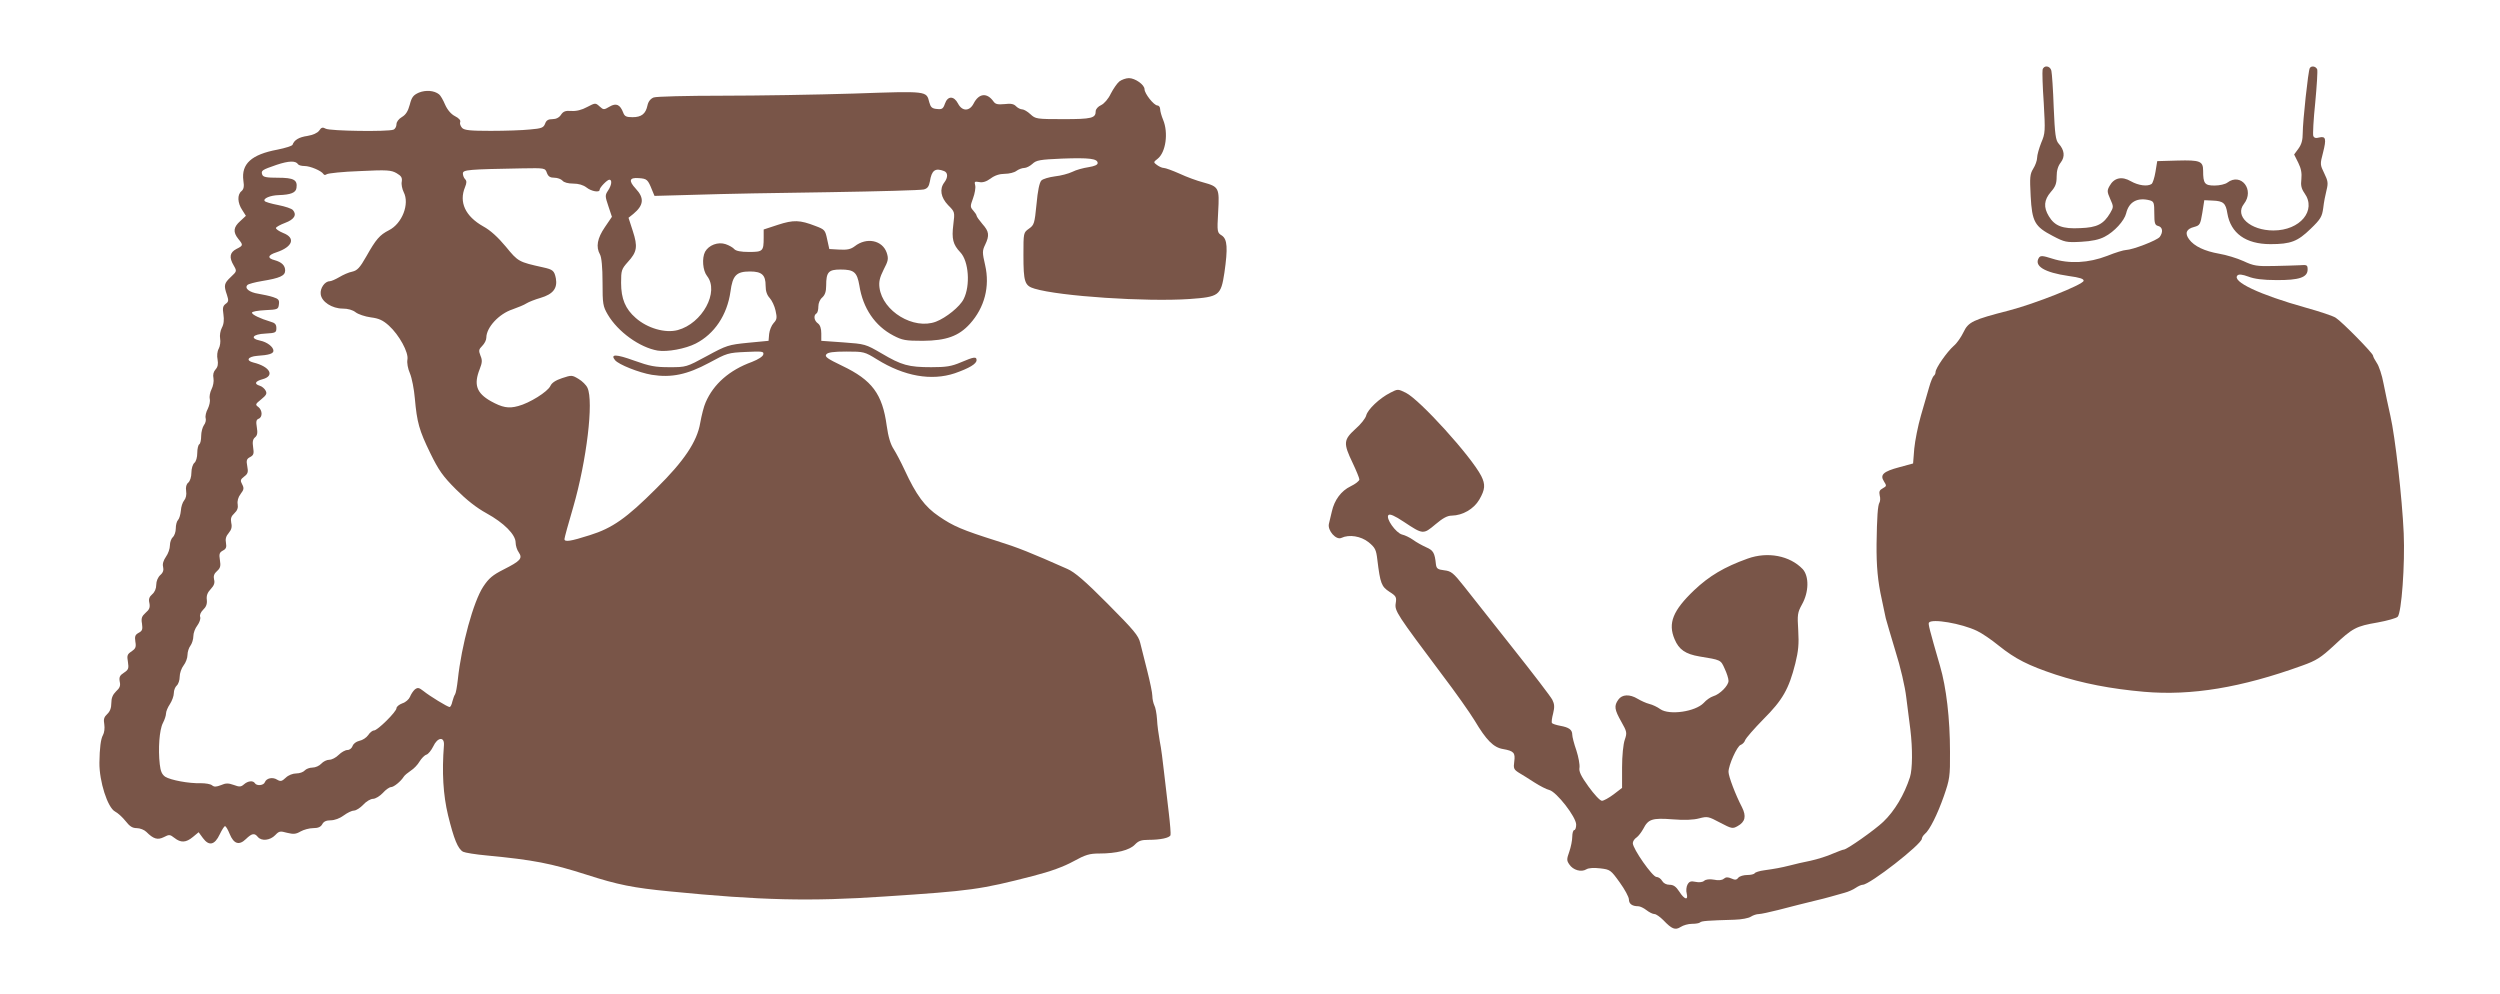 <?xml version="1.0" standalone="no"?>
<!DOCTYPE svg PUBLIC "-//W3C//DTD SVG 20010904//EN"
 "http://www.w3.org/TR/2001/REC-SVG-20010904/DTD/svg10.dtd">
<svg version="1.0" xmlns="http://www.w3.org/2000/svg"
 width="1280pt" height="509pt" viewBox="0 0 1280 509"
 preserveAspectRatio="xMidYMid meet">
<g transform="translate(0,509) scale(0.1,-0.1)"
fill="#795548" stroke="none">
<path d="M10458 4733 c-2 -10 0 -87 6 -170 8 -145 8 -155 -13 -204 -11 -28
-21 -63 -21 -77 0 -13 -9 -39 -20 -56 -17 -28 -18 -44 -13 -140 7 -132 21
-156 113 -204 61 -32 70 -34 145 -30 55 3 93 11 121 26 49 25 101 82 110 120
14 59 58 83 122 66 20 -6 22 -13 22 -66 0 -51 3 -61 20 -65 23 -6 26 -31 8
-56 -14 -18 -139 -66 -173 -67 -11 0 -54 -13 -96 -30 -96 -37 -195 -42 -282
-14 -50 16 -60 16 -68 4 -26 -42 28 -75 152 -93 59 -8 79 -15 77 -25 -4 -20
-251 -118 -383 -152 -183 -47 -207 -58 -232 -111 -12 -25 -34 -57 -50 -70 -34
-30 -93 -114 -93 -134 0 -7 -4 -16 -9 -19 -5 -4 -16 -30 -24 -59 -8 -28 -27
-94 -42 -145 -15 -52 -30 -128 -34 -169 l-6 -76 -70 -19 c-83 -22 -101 -39
-79 -73 14 -22 14 -24 -6 -35 -17 -9 -20 -17 -16 -36 4 -14 3 -30 -1 -37 -9
-14 -13 -75 -15 -212 -1 -114 6 -191 27 -285 7 -36 17 -78 20 -95 4 -16 27
-93 50 -170 25 -78 49 -182 55 -235 7 -52 16 -126 21 -165 12 -99 11 -203 -2
-244 -29 -90 -79 -174 -137 -229 -43 -41 -186 -142 -202 -142 -5 0 -30 -10
-57 -21 -26 -12 -77 -28 -113 -36 -36 -7 -83 -18 -105 -24 -48 -12 -76 -17
-133 -25 -23 -3 -45 -10 -48 -15 -3 -5 -20 -9 -38 -9 -19 0 -39 -6 -46 -14 -9
-12 -17 -12 -35 -4 -18 8 -28 8 -39 -1 -9 -8 -28 -10 -50 -5 -23 4 -42 2 -51
-6 -8 -7 -26 -9 -44 -5 -24 5 -32 2 -41 -14 -6 -11 -8 -32 -4 -46 9 -37 -12
-31 -38 10 -17 26 -30 35 -50 35 -17 0 -31 8 -38 20 -6 11 -19 20 -29 20 -20
0 -121 144 -121 173 0 9 8 22 19 29 10 7 25 27 35 45 25 49 45 56 150 48 60
-5 106 -3 136 5 42 11 47 10 107 -22 59 -31 64 -32 89 -18 40 22 46 51 23 97
-33 63 -69 158 -69 181 0 35 44 132 62 138 9 3 20 14 23 24 4 11 46 59 94 108
98 98 130 154 163 285 16 65 19 100 15 169 -5 81 -4 91 19 133 36 64 37 144 4
181 -66 69 -179 91 -282 54 -120 -43 -197 -89 -274 -162 -109 -104 -135 -169
-100 -251 22 -53 56 -76 127 -88 110 -18 109 -17 129 -62 11 -23 20 -51 20
-63 0 -24 -44 -69 -79 -79 -13 -4 -35 -19 -48 -34 -43 -45 -176 -64 -222 -32
-15 11 -40 23 -57 27 -16 4 -42 16 -59 26 -41 25 -80 23 -99 -4 -23 -32 -20
-51 15 -113 29 -51 30 -57 18 -92 -8 -22 -14 -83 -14 -142 l0 -105 -43 -33
c-24 -18 -51 -33 -60 -33 -10 0 -40 33 -69 73 -39 54 -50 78 -46 97 2 15 -5
54 -16 88 -12 34 -21 70 -21 80 0 26 -17 38 -62 46 -21 4 -39 10 -42 14 -3 5
0 27 6 49 8 33 7 48 -4 70 -8 16 -100 136 -204 267 -104 132 -216 273 -249
315 -54 68 -65 77 -100 81 -34 4 -40 9 -43 30 -6 59 -13 72 -50 88 -20 9 -51
26 -67 38 -17 12 -42 24 -56 27 -32 8 -86 84 -70 100 7 7 31 -3 79 -35 98 -65
99 -65 161 -13 38 32 61 45 84 45 56 1 113 34 141 82 30 52 32 77 10 121 -52
101 -314 390 -386 426 -41 20 -41 20 -80 0 -55 -28 -115 -85 -123 -116 -3 -14
-28 -46 -56 -70 -60 -55 -62 -72 -14 -172 19 -40 35 -79 35 -86 0 -7 -20 -23
-45 -35 -48 -23 -83 -70 -96 -129 -5 -20 -11 -48 -15 -63 -8 -34 37 -85 64
-72 40 19 100 9 139 -22 34 -28 39 -38 45 -90 15 -122 21 -137 62 -164 35 -22
37 -28 32 -59 -6 -39 5 -55 238 -366 67 -88 141 -193 166 -234 60 -101 97
-138 145 -146 56 -10 64 -19 58 -64 -5 -35 -2 -41 23 -57 16 -9 52 -32 80 -50
28 -18 63 -36 77 -39 37 -10 137 -138 137 -177 0 -15 -4 -28 -10 -28 -5 0 -10
-15 -10 -34 0 -18 -7 -53 -15 -76 -14 -39 -14 -46 0 -66 19 -29 61 -41 87 -25
11 7 38 9 71 5 51 -6 54 -8 100 -72 26 -36 47 -75 47 -87 0 -23 17 -35 48 -35
9 0 28 -9 42 -20 14 -11 32 -20 41 -20 8 0 28 -14 45 -31 44 -46 61 -53 89
-35 14 9 39 16 58 16 19 0 37 3 41 7 7 8 41 10 176 14 36 1 74 8 85 16 11 7
29 13 40 13 11 0 56 10 100 21 84 22 125 32 190 48 22 5 57 14 78 20 20 6 52
15 71 20 19 5 44 16 57 25 13 9 29 16 36 16 36 0 303 208 303 236 0 6 7 17 15
24 25 20 65 101 98 195 29 84 32 99 31 225 0 171 -19 331 -51 440 -55 190 -61
215 -57 222 14 22 167 -4 246 -42 24 -11 74 -45 112 -76 85 -68 150 -101 291
-148 138 -45 282 -73 453 -88 241 -21 497 21 809 134 73 26 96 41 163 103 96
90 113 99 224 118 49 9 95 22 102 29 20 20 38 271 31 428 -8 180 -44 495 -68
600 -11 47 -26 121 -35 165 -8 44 -24 92 -35 107 -10 15 -19 32 -19 37 0 12
-158 173 -191 194 -13 9 -82 32 -154 52 -236 66 -380 134 -349 165 7 7 25 5
55 -6 30 -12 76 -18 144 -18 117 -1 160 14 160 54 0 23 -3 25 -40 22 -22 -1
-83 -3 -135 -4 -84 -2 -102 1 -153 25 -33 15 -89 32 -125 38 -74 13 -128 38
-154 74 -23 31 -14 53 26 63 29 8 32 12 42 73 l10 64 43 -2 c54 -2 67 -13 75
-65 17 -102 94 -158 221 -158 104 0 139 14 205 78 52 50 59 63 65 107 3 28 11
69 17 92 9 36 7 47 -12 86 -21 43 -22 46 -6 106 18 71 14 85 -20 77 -17 -5
-26 -2 -30 8 -3 8 1 85 10 170 8 86 13 163 10 171 -7 16 -30 20 -38 6 -8 -12
-36 -273 -36 -332 0 -36 -6 -58 -22 -80 l-22 -30 21 -42 c15 -30 19 -54 16
-84 -4 -32 0 -49 16 -72 63 -88 -22 -191 -159 -191 -119 0 -200 74 -151 136
56 72 -15 162 -85 109 -10 -8 -40 -15 -65 -15 -51 0 -59 10 -59 76 0 49 -16
55 -131 52 l-104 -3 -9 -55 c-5 -30 -14 -58 -20 -62 -21 -14 -67 -8 -106 14
-46 27 -86 18 -109 -24 -13 -23 -13 -30 3 -66 18 -40 18 -42 0 -73 -34 -57
-67 -74 -153 -77 -91 -5 -131 11 -161 61 -28 46 -25 83 10 124 24 27 30 43 30
79 0 31 7 54 21 72 23 30 19 64 -11 97 -15 17 -19 46 -25 185 -3 91 -9 175
-12 188 -6 26 -39 30 -45 5z"/>
<path d="M5731 4673 c-12 -10 -31 -38 -44 -63 -12 -26 -34 -51 -49 -58 -16 -7
-28 -21 -28 -31 0 -36 -20 -41 -166 -41 -137 0 -142 1 -168 25 -15 14 -34 25
-42 25 -9 0 -23 7 -32 16 -11 12 -27 15 -59 11 -34 -3 -46 -1 -56 13 -33 47
-75 43 -102 -10 -21 -41 -59 -41 -80 0 -21 40 -53 40 -67 -1 -9 -26 -15 -30
-41 -27 -25 2 -32 9 -39 34 -15 59 -6 58 -386 45 -191 -6 -494 -11 -674 -11
-180 0 -338 -4 -351 -9 -16 -6 -28 -21 -32 -41 -9 -43 -31 -60 -76 -60 -32 0
-41 4 -48 23 -16 42 -36 51 -70 31 -29 -17 -31 -17 -51 1 -21 19 -22 19 -64
-3 -27 -15 -56 -22 -81 -20 -30 2 -41 -2 -53 -20 -9 -14 -25 -22 -43 -22 -22
0 -32 -6 -38 -23 -8 -21 -18 -25 -78 -30 -37 -4 -127 -7 -200 -7 -105 0 -135
3 -147 15 -8 9 -13 22 -10 30 4 8 -6 20 -26 30 -20 10 -39 32 -51 59 -10 24
-24 48 -31 53 -25 20 -68 23 -103 9 -29 -13 -37 -23 -47 -62 -9 -34 -21 -52
-40 -63 -17 -10 -28 -25 -28 -37 0 -12 -7 -25 -16 -28 -28 -11 -324 -7 -346 5
-16 9 -23 7 -34 -10 -9 -12 -31 -22 -60 -27 -43 -6 -68 -21 -76 -45 -2 -6 -37
-17 -77 -25 -134 -25 -186 -73 -175 -158 5 -31 2 -45 -10 -55 -22 -18 -20 -60
4 -96 l19 -30 -29 -27 c-35 -31 -38 -56 -10 -91 26 -32 26 -34 -10 -52 -34
-18 -38 -43 -13 -85 16 -28 16 -29 -15 -58 -35 -33 -37 -43 -20 -92 9 -28 9
-35 -7 -46 -14 -11 -16 -21 -11 -54 4 -27 2 -50 -8 -68 -8 -15 -12 -40 -9 -55
3 -16 0 -39 -7 -52 -8 -14 -10 -37 -6 -56 4 -23 1 -38 -10 -50 -11 -12 -15
-28 -11 -46 3 -15 -2 -41 -10 -56 -8 -16 -12 -39 -9 -50 3 -11 -2 -33 -10 -50
-9 -16 -14 -38 -11 -48 3 -10 -1 -26 -9 -36 -7 -10 -14 -35 -14 -55 0 -20 -4
-40 -10 -43 -5 -3 -10 -23 -10 -44 0 -22 -6 -44 -15 -51 -8 -7 -15 -29 -15
-50 0 -22 -7 -43 -16 -51 -10 -8 -14 -23 -11 -43 3 -19 -1 -37 -10 -48 -8 -9
-16 -33 -17 -53 -2 -20 -8 -41 -15 -48 -6 -6 -11 -25 -11 -43 0 -17 -7 -37
-15 -44 -8 -7 -15 -26 -15 -42 0 -17 -9 -43 -20 -58 -13 -19 -19 -37 -15 -52
4 -17 0 -30 -14 -42 -13 -12 -21 -32 -21 -50 0 -20 -8 -38 -21 -49 -15 -13
-19 -25 -14 -45 4 -22 0 -33 -19 -49 -20 -18 -24 -28 -19 -56 4 -29 2 -37 -17
-47 -18 -10 -21 -18 -17 -45 5 -28 1 -36 -19 -50 -22 -14 -25 -21 -19 -54 5
-33 3 -40 -20 -55 -22 -14 -26 -23 -22 -46 5 -21 0 -33 -19 -50 -17 -17 -24
-34 -24 -60 0 -25 -7 -43 -21 -56 -16 -15 -20 -26 -15 -53 3 -19 0 -43 -7 -55
-11 -19 -17 -66 -18 -141 -1 -96 42 -230 80 -250 14 -7 39 -30 54 -49 21 -27
35 -36 57 -36 17 0 39 -9 49 -19 37 -37 58 -43 90 -27 27 14 31 14 54 -4 33
-26 59 -25 95 5 l29 24 22 -30 c31 -42 60 -36 86 19 11 23 23 42 27 42 5 0 15
-18 24 -40 21 -51 48 -60 83 -26 31 30 44 32 61 11 19 -23 63 -18 89 9 20 21
25 22 61 12 33 -8 45 -7 69 7 16 9 45 17 65 17 25 0 38 6 46 20 7 14 21 20 43
20 20 0 47 10 67 25 19 14 42 25 53 25 10 0 32 14 47 30 15 17 38 30 50 30 12
0 35 14 50 30 15 17 34 30 42 30 14 0 50 29 65 53 4 7 21 21 36 31 16 10 36
31 45 47 10 16 25 32 35 35 10 3 25 22 35 42 22 48 58 52 55 7 -11 -140 -4
-255 21 -359 30 -122 50 -172 77 -187 10 -5 65 -14 121 -19 241 -23 328 -40
513 -99 158 -51 238 -67 425 -85 466 -46 718 -52 1100 -26 441 29 488 35 759
105 90 23 158 48 207 75 62 34 82 40 133 40 87 0 155 17 182 46 18 19 33 24
69 24 62 0 108 10 113 24 2 6 -2 58 -9 116 -7 58 -18 150 -24 205 -6 55 -15
127 -22 160 -6 33 -13 84 -14 112 -2 29 -8 62 -14 72 -5 11 -10 32 -10 48 0
15 -12 73 -26 128 -14 55 -30 120 -36 143 -9 38 -32 65 -167 201 -116 117
-169 162 -206 178 -187 83 -254 110 -360 143 -180 57 -224 76 -297 126 -73 49
-117 109 -177 239 -18 39 -43 86 -55 105 -16 24 -28 62 -36 120 -22 163 -75
234 -228 307 -77 37 -91 47 -81 59 8 10 36 14 103 14 89 0 93 -1 156 -40 140
-87 279 -111 399 -71 74 26 111 48 111 67 0 19 -12 18 -80 -11 -49 -21 -76
-25 -152 -25 -116 0 -152 10 -255 71 -81 47 -84 48 -195 56 l-113 8 0 38 c0
25 -6 43 -17 51 -20 14 -24 41 -8 51 6 3 10 19 10 36 0 17 8 36 20 46 14 13
20 30 20 61 0 69 12 82 73 82 70 0 85 -13 97 -82 18 -116 80 -207 174 -256 46
-24 62 -27 151 -27 120 1 184 24 241 87 75 83 103 191 78 300 -15 65 -15 74 0
105 23 48 20 68 -14 106 -16 19 -30 38 -30 43 0 4 -8 16 -17 26 -16 18 -16 22
-1 63 9 24 14 54 11 66 -5 19 -3 21 20 17 18 -4 37 2 59 18 21 16 46 24 72 24
23 0 50 7 60 15 11 8 29 15 40 15 11 0 30 10 42 21 20 19 38 22 152 27 139 5
182 0 182 -23 0 -9 -16 -16 -47 -21 -27 -4 -64 -14 -83 -24 -19 -9 -59 -20
-89 -23 -30 -4 -61 -13 -69 -21 -10 -10 -19 -53 -25 -121 -10 -100 -12 -107
-39 -126 -28 -20 -28 -21 -28 -134 0 -139 6 -158 57 -173 129 -39 572 -68 793
-53 152 11 161 17 179 135 18 126 15 171 -13 190 -24 15 -25 17 -19 121 7 123
4 129 -76 151 -31 8 -86 28 -122 45 -36 16 -72 29 -80 29 -9 0 -24 7 -35 15
-19 14 -19 15 3 32 42 33 56 133 28 200 -8 19 -15 44 -15 54 0 11 -7 19 -14
19 -18 0 -66 61 -66 83 0 23 -48 57 -80 57 -15 0 -37 -8 -49 -17z m-4205 -424
c3 -5 18 -9 33 -9 29 0 86 -24 97 -41 3 -6 10 -6 17 -1 7 5 83 13 169 16 142
7 161 5 189 -11 24 -14 29 -23 26 -43 -3 -13 2 -38 10 -54 31 -60 -8 -161 -76
-195 -47 -24 -66 -46 -115 -133 -34 -60 -47 -73 -73 -79 -17 -3 -46 -16 -66
-28 -19 -11 -41 -21 -49 -21 -25 0 -50 -36 -46 -66 4 -39 58 -74 113 -74 26 0
51 -7 66 -19 13 -10 48 -22 78 -26 41 -5 62 -15 92 -42 53 -48 102 -138 95
-174 -3 -17 2 -46 13 -71 10 -24 21 -81 25 -128 11 -123 22 -163 79 -280 43
-88 64 -118 132 -186 54 -54 105 -94 156 -122 89 -49 149 -109 149 -150 0 -15
7 -38 16 -50 21 -31 9 -44 -78 -88 -55 -28 -75 -44 -104 -88 -50 -76 -111
-298 -130 -476 -4 -36 -10 -69 -14 -75 -4 -5 -10 -22 -14 -37 -3 -16 -10 -28
-14 -28 -10 0 -102 56 -134 82 -23 18 -29 19 -44 8 -9 -8 -20 -25 -25 -38 -5
-12 -22 -28 -39 -33 -16 -6 -30 -17 -30 -25 0 -18 -97 -114 -115 -114 -8 0
-22 -11 -30 -24 -9 -13 -29 -26 -45 -29 -17 -4 -31 -15 -35 -27 -4 -11 -15
-20 -26 -20 -11 0 -31 -11 -45 -25 -14 -14 -35 -25 -48 -25 -13 0 -31 -9 -41
-20 -10 -11 -30 -20 -45 -20 -15 0 -33 -7 -40 -15 -7 -8 -26 -15 -43 -15 -18
0 -41 -9 -54 -22 -20 -19 -27 -20 -44 -10 -23 15 -55 8 -63 -13 -6 -17 -42
-20 -51 -5 -9 15 -36 12 -56 -6 -15 -13 -23 -14 -52 -3 -28 10 -41 10 -66 -1
-24 -9 -34 -10 -45 -1 -8 7 -34 11 -58 11 -61 -2 -155 16 -182 33 -17 12 -24
28 -28 64 -9 78 -2 177 16 211 9 17 16 39 16 49 0 10 9 32 20 48 11 17 20 42
20 56 0 15 7 32 15 39 8 7 15 27 15 45 0 18 9 44 20 58 11 14 20 38 20 54 0
15 7 37 15 47 8 11 15 33 15 49 0 16 9 40 20 54 11 15 18 34 15 44 -4 10 3 25
15 37 15 14 21 29 19 50 -3 22 3 38 20 56 17 18 22 32 17 49 -4 17 0 30 15 43
17 15 20 26 15 56 -5 31 -3 39 15 49 16 8 20 17 16 39 -4 20 0 35 14 51 14 17
18 31 13 52 -4 22 -1 33 16 49 15 14 20 28 17 46 -3 16 2 36 15 53 17 22 18
30 8 49 -11 20 -9 25 10 40 19 14 22 23 16 53 -6 30 -3 38 15 47 18 10 20 18
15 50 -4 27 -2 41 10 51 11 9 14 22 9 51 -5 30 -3 39 9 44 21 8 20 43 -1 60
-17 12 -16 15 14 39 27 22 31 30 23 45 -5 10 -19 22 -30 25 -30 9 -24 23 13
33 66 17 40 65 -46 86 -40 10 -28 30 19 34 60 4 84 11 84 26 0 20 -33 45 -68
52 -54 11 -39 33 26 36 53 3 57 5 57 28 0 19 -7 27 -30 33 -53 16 -95 36 -95
46 0 6 30 11 68 13 64 3 67 4 70 30 3 22 -2 28 -30 37 -18 6 -52 13 -75 17
-46 7 -73 28 -56 45 5 5 38 14 74 20 92 15 119 27 119 54 0 26 -18 43 -54 53
-39 10 -35 26 9 40 84 28 100 74 35 99 -22 9 -39 21 -37 26 1 5 23 17 47 26
46 17 61 41 40 65 -6 8 -40 19 -75 26 -36 7 -68 16 -70 21 -9 13 30 29 72 30
61 2 88 12 91 37 6 41 -14 52 -95 52 -57 0 -75 3 -80 15 -8 22 -2 25 73 51 63
21 98 22 110 3z m1274 -44 c7 -19 17 -25 39 -25 15 0 34 -7 41 -15 7 -9 29
-15 55 -15 27 0 51 -7 68 -20 25 -20 67 -27 67 -12 0 12 39 52 50 52 15 0 12
-28 -7 -56 -16 -24 -15 -29 2 -80 l18 -54 -36 -53 c-39 -57 -47 -101 -25 -140
8 -14 13 -66 13 -142 0 -112 2 -123 27 -166 52 -88 163 -168 255 -184 49 -8
142 9 195 36 96 49 161 146 178 266 11 83 30 103 100 103 61 0 80 -18 80 -73
0 -28 7 -48 21 -63 11 -12 25 -41 30 -65 8 -36 7 -45 -10 -63 -11 -12 -21 -37
-23 -56 l-3 -35 -105 -10 c-100 -10 -110 -13 -211 -68 -105 -57 -106 -57 -192
-57 -73 0 -100 5 -181 34 -91 33 -123 34 -97 2 19 -23 123 -64 188 -75 101
-16 181 1 293 61 92 50 98 52 188 56 85 4 94 3 90 -13 -2 -10 -25 -25 -58 -38
-116 -42 -197 -114 -237 -207 -9 -19 -21 -67 -28 -106 -16 -95 -83 -195 -224
-334 -154 -154 -226 -204 -341 -240 -100 -32 -130 -36 -130 -20 0 6 20 80 45
164 69 239 105 541 73 610 -6 14 -27 35 -46 46 -33 20 -36 20 -84 4 -33 -11
-53 -24 -60 -40 -14 -30 -107 -88 -165 -103 -50 -14 -82 -7 -140 25 -74 42
-88 85 -57 164 13 33 14 46 4 69 -10 26 -9 32 9 50 12 12 21 30 21 42 0 52 64
122 134 145 28 10 60 23 72 31 11 7 44 20 72 28 64 19 87 49 78 100 -8 39 -15
45 -65 56 -126 28 -128 29 -191 106 -40 48 -79 84 -116 104 -92 52 -125 124
-93 201 9 22 9 32 0 41 -6 6 -11 19 -11 29 0 19 28 21 303 26 117 2 118 2 127
-23z m2034 9 c20 -8 20 -33 1 -58 -26 -34 -18 -77 19 -116 35 -35 35 -35 27
-100 -9 -73 -2 -102 36 -142 43 -45 52 -170 17 -239 -19 -39 -90 -96 -142
-116 -114 -43 -273 53 -289 174 -4 30 1 52 21 92 24 46 26 56 16 87 -22 64
-103 81 -164 33 -20 -15 -37 -19 -78 -17 l-52 3 -11 50 c-10 47 -12 50 -60 68
-80 31 -112 32 -192 6 l-73 -24 0 -42 c0 -69 -4 -73 -75 -73 -42 0 -66 5 -75
14 -6 8 -27 20 -45 26 -39 13 -86 -5 -105 -39 -17 -33 -12 -96 10 -124 64 -81
-24 -243 -150 -277 -64 -17 -155 9 -215 62 -53 46 -75 98 -75 180 0 63 2 70
34 106 48 52 52 79 26 159 l-22 68 25 20 c53 44 57 81 12 129 -38 41 -33 58
16 54 42 -3 46 -7 68 -62 l12 -29 217 6 c119 4 424 10 677 13 253 4 471 10
485 14 19 5 26 15 31 41 9 57 27 71 73 53z"/>
</g>
</svg>
